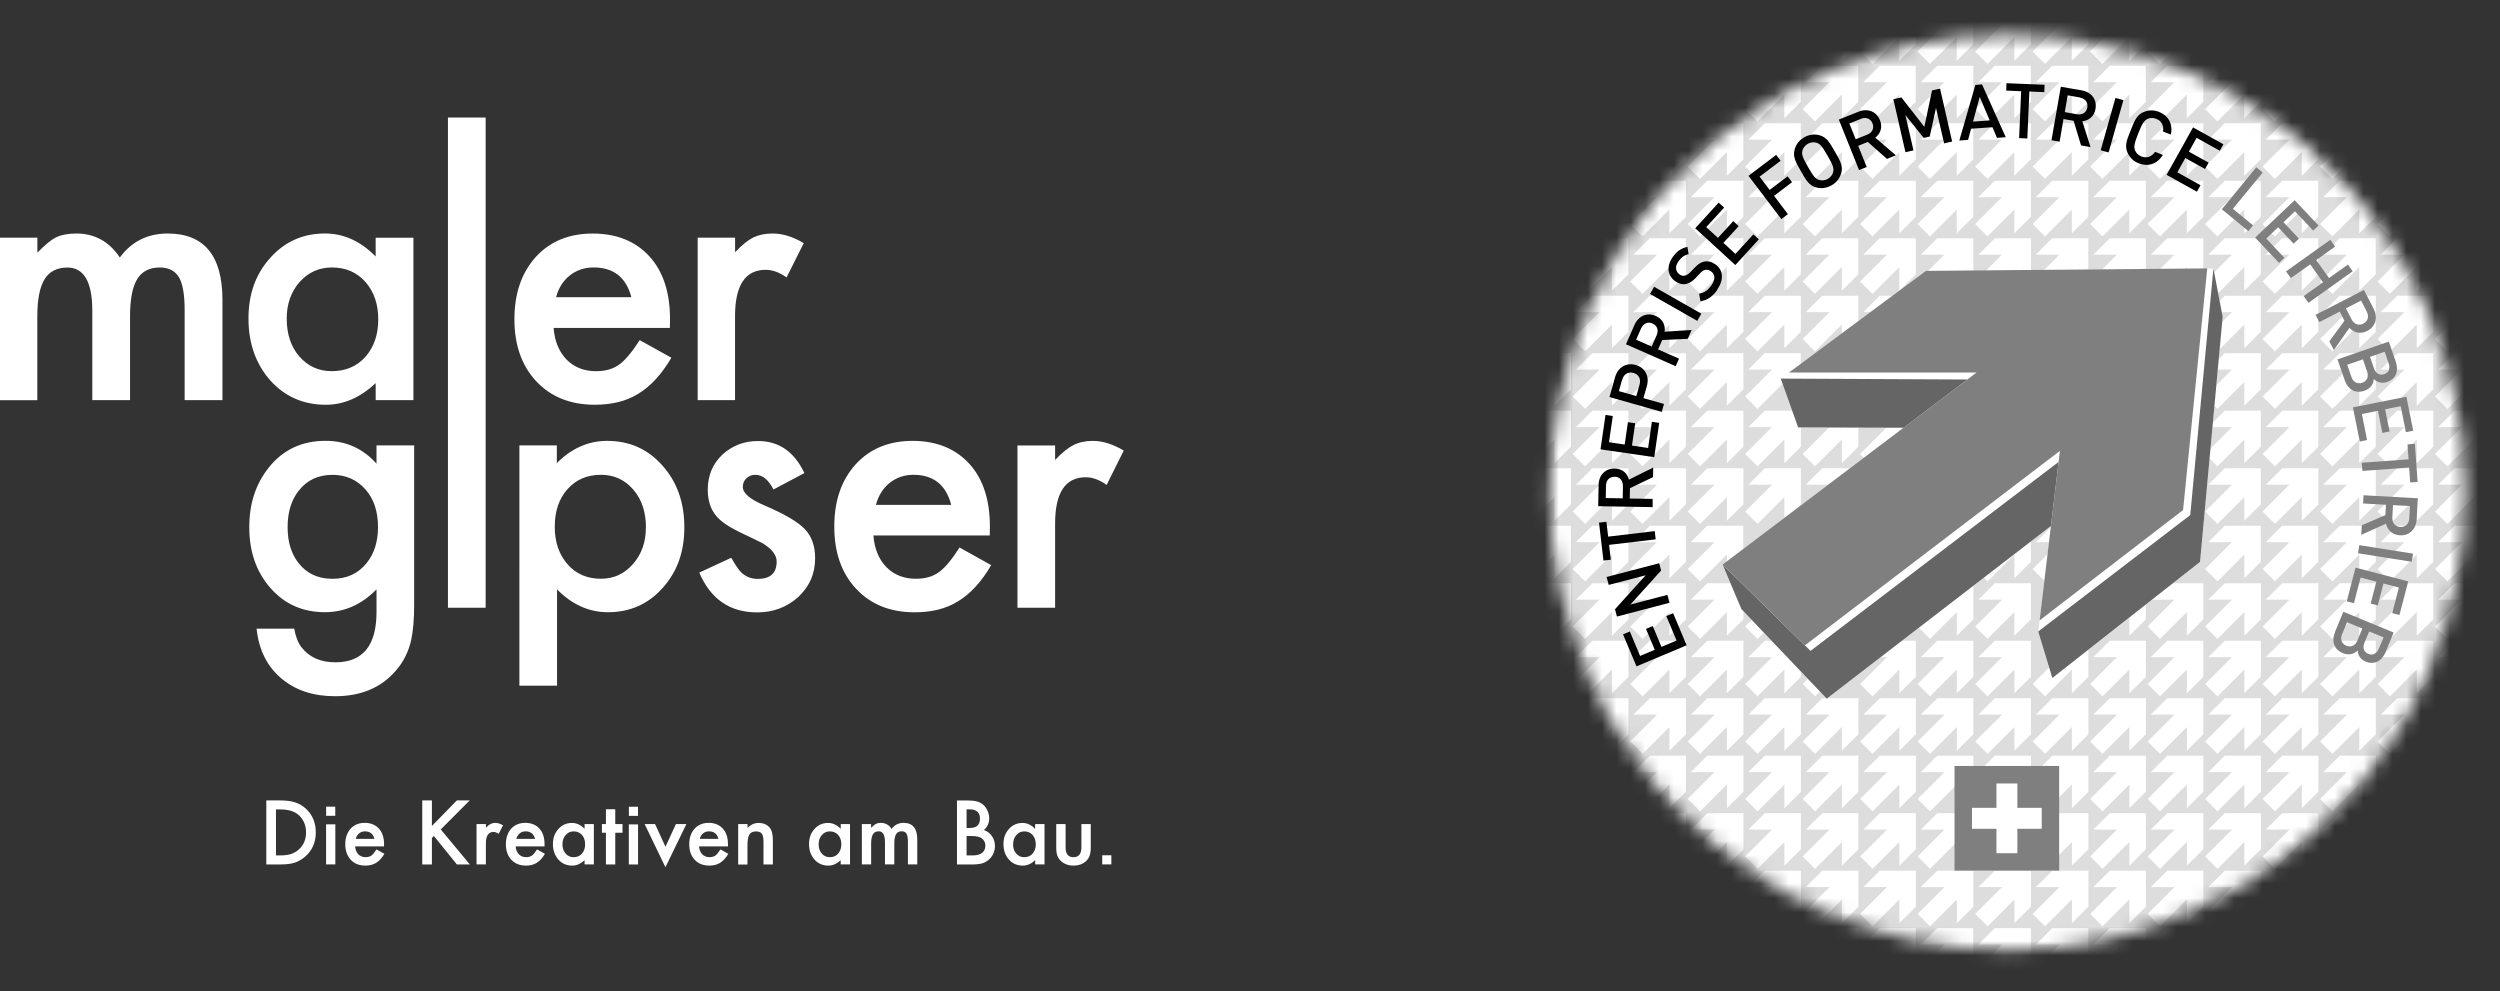 <svg xmlns="http://www.w3.org/2000/svg" width="174" height="69" fill="none" viewBox="0 0 174 69"><rect x="0" y="0" width="174" height="69" fill="#333333" stroke="none"/><clipPath id="a"><path d="M0 8.182h78.215v52.177H0z"/></clipPath><clipPath id="b"><path d="M105.455 0h68.545v68.539H105.455z"/></clipPath><mask id="c" width="65" height="65" x="107" y="2" maskUnits="userSpaceOnUse"><path fill="#fff" d="M170.977 40.495c3.436-17.256-7.768-34.03-25.024-37.466-17.256-3.436-34.03 7.768-37.466 25.024-3.435 17.256 7.768 34.03 25.024 37.465s34.03-7.768 37.466-25.024z"/></mask><mask id="d" width="70" height="70" x="105" y="-1" maskUnits="userSpaceOnUse"><path fill="#fff" d="M173.894 36.999c1.508-18.868-12.565-35.386-31.433-36.894S107.075 12.669 105.567 31.538 118.132 66.924 137 68.432c18.868 1.508 35.386-12.565 36.894-31.433z"/></mask><g fill="#fff" clip-path="url(#a)"><path d="M0 16.543h2.601v1.045c.504-.522.932-.88 1.286-1.064.38-.18.853-.271 1.428-.271 1.274 0 2.282.556 3.026 1.669.819-1.113 1.928-1.669 3.327-1.669 2.545 0 3.815 1.541 3.815 4.623v6.973h-2.631v-6.259c0-1.079-.132-1.842-.395-2.289-.271-.455-.718-.684-1.335-.684-.722 0-1.244.271-1.575.812-.331.541-.496 1.406-.496 2.601v5.819H6.424v-6.221c0-2.003-.579-3.007-1.729-3.007-.729 0-1.263.274-1.598.823s-.5 1.41-.5 2.59v5.819H0V16.551zm26.147.002h2.627v11.303h-2.627v-1.18c-1.075 1.004-2.229 1.504-3.466 1.504-1.56 0-2.849-.564-3.868-1.692-1.011-1.15-1.519-2.586-1.519-4.308s.504-3.101 1.519-4.229c1.011-1.128 2.278-1.692 3.8-1.692 1.312 0 2.488.534 3.533 1.601v-1.312zm-6.191 5.627c0 1.079.289 1.955.872 2.631.598.684 1.349 1.03 2.255 1.03.97 0 1.752-.331 2.349-.996.598-.684.895-1.552.895-2.609 0-1.056-.297-1.925-.895-2.609-.598-.669-1.372-1.004-2.327-1.004-.898 0-1.65.338-2.255 1.015-.598.684-.895 1.534-.895 2.541zm26.669.652h-8.093c.068.921.372 1.654.902 2.203.534.538 1.218.808 2.052.808.65 0 1.188-.154 1.613-.462.417-.304.891-.872 1.425-1.699l2.203 1.225c-.342.579-.699 1.071-1.079 1.485-.38.413-.786.752-1.218 1.019-.432.267-.898.462-1.402.583-.504.124-1.049.184-1.635.184-1.684 0-3.037-.541-4.06-1.62-1.019-1.086-1.53-2.534-1.53-4.33 0-1.797.496-3.229 1.485-4.334.996-1.09 2.319-1.631 3.966-1.631s2.977.53 3.943 1.586c.959 1.052 1.436 2.511 1.436 4.372l-.011.613zm-2.68-2.135c-.365-1.383-1.244-2.075-2.631-2.075-.32 0-.616.049-.895.143-.278.094-.53.233-.759.413s-.425.398-.586.65c-.162.252-.286.541-.368.865h5.244zm4.616-4.146h2.601v1.011c.477-.504.902-.846 1.274-1.03.38-.18.827-.271 1.346-.271.688 0 1.406.222 2.158.669l-1.195 2.387c-.496-.353-.977-.53-1.451-.53-1.421 0-2.135 1.071-2.135 3.221v5.849h-2.601v-11.303zM28.827 42.026c0 .534-.019 1.004-.053 1.409-.034.406-.083.763-.147 1.071-.184.85-.552 1.583-1.094 2.192-1.022 1.177-2.428 1.759-4.214 1.759-1.507 0-2.748-.41-3.721-1.225-1.007-.842-1.583-2-1.74-3.477h2.62c.098.556.267.985.5 1.286.541.703 1.327 1.056 2.364 1.056 1.909 0 2.864-1.165 2.864-3.499v-1.579c-1.038 1.06-2.233 1.59-3.586 1.59-1.541 0-2.804-.556-3.785-1.669-.992-1.128-1.485-2.537-1.485-4.232 0-1.695.459-3.045 1.379-4.195.989-1.222 2.297-1.831 3.924-1.831 1.425 0 2.609.53 3.552 1.59v-1.274h2.62v11.025zm-2.518-5.349c0-1.094-.297-1.97-.883-2.624-.594-.669-1.357-1.004-2.285-1.004-.992 0-1.77.365-2.345 1.098-.519.654-.778 1.504-.778 2.545s.259 1.864.778 2.518c.568.714 1.346 1.075 2.345 1.075 1 0 1.789-.365 2.368-1.086.534-.654.801-1.496.801-2.518zm7.492-28.495h-2.624V42.297h2.624zm4.969 39.539h-2.62V31.001h2.605v1.229c1.03-1.03 2.195-1.545 3.503-1.545 1.556 0 2.834.571 3.842 1.714 1.019 1.135 1.53 2.567 1.53 4.3 0 1.733-.504 3.105-1.519 4.232-1.004 1.12-2.27 1.68-3.796 1.68-1.319 0-2.503-.53-3.545-1.59v6.695zm6.187-11.006c0-1.083-.293-1.962-.88-2.639-.594-.688-1.346-1.03-2.248-1.03-.959 0-1.733.331-2.327.996-.594.662-.891 1.534-.891 2.616 0 1.083.297 1.928.891 2.616.586.673 1.361 1.007 2.316 1.007.902 0 1.646-.342 2.233-1.019.601-.677.902-1.526.902-2.545zm11.033-3.792-2.158 1.146c-.342-.68-.763-1.022-1.263-1.022-.241 0-.444.079-.613.237-.173.158-.256.361-.256.609 0 .432.504.861 1.511 1.286 1.387.594 2.319 1.139 2.8 1.643.481.5.722 1.177.722 2.026 0 1.086-.402 2-1.207 2.733-.782.692-1.725 1.041-2.83 1.041-1.895 0-3.236-.921-4.026-2.77l2.225-1.03c.308.541.545.88.707 1.03.316.293.695.44 1.135.44.88 0 1.319-.402 1.319-1.207 0-.462-.342-.895-1.019-1.297-.263-.132-.526-.256-.789-.383-.263-.124-.53-.252-.801-.383-.755-.368-1.289-.741-1.597-1.113-.395-.47-.59-1.075-.59-1.819 0-.981.335-1.793 1.004-2.432.684-.639 1.519-.962 2.5-.962 1.447 0 2.518.744 3.225 2.236zm12.896 4.345h-8.097c.071.925.372 1.658.906 2.206.534.537 1.218.808 2.052.808.65 0 1.188-.154 1.609-.466.421-.304.895-.876 1.428-1.71l2.203 1.229c-.338.579-.699 1.075-1.079 1.492-.38.413-.786.752-1.218 1.019-.432.267-.898.462-1.402.586-.504.124-1.049.184-1.635.184-1.684 0-3.037-.541-4.056-1.624-1.022-1.09-1.53-2.534-1.53-4.338 0-1.804.492-3.229 1.485-4.334.996-1.09 2.319-1.635 3.966-1.635s2.973.53 3.943 1.59c.959 1.052 1.436 2.511 1.436 4.375zm-2.68-2.124c-.361-1.398-1.24-2.098-2.631-2.098-.316 0-.617.049-.895.143-.278.098-.53.237-.759.421-.229.18-.425.402-.586.658-.162.256-.286.545-.372.872h5.24zm4.609-4.142h2.62v1.011c.481-.504.906-.85 1.274-1.034.38-.195.827-.293 1.346-.293.688 0 1.406.226 2.158.673l-1.192 2.391c-.496-.353-.977-.534-1.451-.534-1.421 0-2.135 1.075-2.135 3.225v5.856h-2.62zM18.535 60.167v-4.458h.936c.447 0 .801.045 1.06.135.278.086.53.233.759.44.459.421.688.97.688 1.654s-.241 1.24-.718 1.665c-.241.207-.496.357-.755.44-.248.083-.594.124-1.049.124h-.925zm.673-.631h.304c.301 0 .553-.034.752-.098.199-.068.38-.173.541-.32.331-.301.496-.699.496-1.18s-.165-.887-.492-1.192c-.293-.274-.725-.41-1.297-.41h-.304zm7.521-.625h-2.011c.015.229.09.41.222.549.132.135.304.199.511.199.162 0 .293-.041.399-.113.105-.075.222-.222.353-.428l.549.308c-.083.147-.173.271-.267.372-.094.101-.195.188-.304.252-.109.071-.226.12-.35.15-.124.03-.259.045-.406.045-.421 0-.759-.135-1.011-.402-.252-.274-.383-.635-.383-1.083s.128-.804.368-1.083c.248-.267.579-.406.989-.406.41 0 .741.132.981.398.241.259.361.624.361 1.086zm-.669-.53c-.09-.346-.308-.519-.654-.519-.075 0-.154.011-.222.034-.068.022-.132.06-.188.105s-.105.102-.147.165c-.041.068-.071.139-.09.218h1.301zm4-.893 1.737-1.778h.895l-2.015 2.018 2.026 2.439h-.902l-1.601-1.981-.139.135v1.846h-.673v-4.458h.673zm3.111-.133h.65v.256c.117-.128.226-.214.316-.259.094-.049.207-.079.335-.079.169 0 .35.056.537.169l-.301.594c-.12-.086-.241-.132-.361-.132-.35 0-.53.267-.53.801v1.458h-.65v-2.808zm4.73 1.556h-2.011c.015.229.09.41.226.549.132.135.301.199.507.199.162 0 .293-.041.402-.113.105-.075.222-.222.353-.428l.549.308c-.083.147-.173.271-.267.372-.094.101-.199.188-.304.252-.109.071-.222.12-.35.15-.124.03-.259.045-.406.045-.417 0-.756-.135-1.011-.402-.252-.274-.38-.635-.38-1.083s.124-.804.368-1.083c.248-.267.575-.406.985-.406.41 0 .741.132.981.398.237.259.357.624.357 1.086zm-.661-.53c-.09-.346-.312-.519-.658-.519-.079 0-.154.011-.222.034-.068.022-.132.06-.188.105-.053.045-.105.102-.143.165-.041.068-.071.139-.094.218h1.308zm3.446-1.026h.646v2.808h-.646v-.297c-.267.256-.556.38-.861.38-.391 0-.71-.139-.962-.421-.252-.289-.38-.646-.38-1.075s.128-.771.38-1.052c.252-.282.568-.421.944-.421.327 0 .62.139.88.41v-.327zm-1.541 1.395c0 .267.075.485.218.654.147.173.331.256.56.256.24 0 .436-.079.583-.248.147-.173.218-.387.218-.65 0-.263-.071-.481-.218-.65-.15-.165-.342-.248-.579-.248-.226 0-.41.083-.556.256-.15.169-.226.383-.226.635zm3.677-.79v2.207h-.65v-2.207h-.278v-.605h.278v-1.03h.65v1.03h.504v.605zm2.77-.604.725 1.579.726-1.579h.729l-1.458 3.003-1.447-3.003zm5.074 1.555h-2.015c.019.229.094.41.226.549.132.135.301.199.511.199.162 0 .297-.041.402-.113.105-.075.218-.222.353-.428l.545.308c-.083.147-.173.271-.267.372-.094.101-.196.188-.301.252-.109.071-.226.12-.35.15-.124.03-.259.045-.41.045-.417 0-.755-.135-1.007-.402-.256-.274-.383-.635-.383-1.083s.124-.804.372-1.083c.244-.267.575-.406.985-.406.41 0 .741.132.977.398.244.259.361.624.361 1.086zm-.665-.53c-.09-.346-.308-.519-.654-.519-.079 0-.15.011-.222.034-.071.022-.132.06-.188.105-.056.045-.105.102-.143.165-.041.068-.071.139-.09.218h1.301zm1.379-1.026h.647v.263c.229-.226.485-.342.767-.342.323 0 .579.105.759.308.158.177.237.462.237.861v1.722h-.65v-1.567c0-.278-.038-.466-.117-.575-.075-.105-.21-.158-.406-.158-.218 0-.368.071-.459.21-.086.143-.135.387-.135.737v1.357h-.646v-2.808zm7.131 0h.65v2.808h-.65v-.297c-.267.256-.552.38-.861.38-.387 0-.71-.139-.962-.421-.252-.289-.38-.646-.38-1.075s.124-.771.38-1.052c.252-.282.568-.421.947-.421.327 0 .62.139.88.41v-.327zm-1.537 1.395c0 .267.071.485.218.654.146.173.335.256.56.256.241 0 .436-.079.583-.248.147-.173.222-.387.222-.65 0-.263-.075-.481-.222-.65-.15-.165-.342-.248-.579-.248-.222 0-.406.083-.556.256-.15.169-.222.383-.222.635zm3.007-1.395h.646v.263c.128-.128.233-.218.323-.267.094-.049.21-.079.353-.079.32 0 .568.139.756.417.203-.274.477-.417.831-.417.631 0 .951.383.951 1.15v1.74h-.65v-1.564c0-.267-.034-.459-.098-.571-.068-.113-.177-.169-.335-.169-.18 0-.312.064-.391.203-.083.135-.124.35-.124.647v1.455h-.65v-1.552c0-.5-.143-.752-.436-.752-.18 0-.316.068-.398.203-.086.139-.128.35-.128.643v1.455h-.647v-2.808zm6.624 2.813v-4.458h.673c.297 0 .534.022.71.068.177.049.327.128.451.237.124.113.226.252.297.421.075.173.113.346.113.522 0 .32-.124.59-.368.812.237.083.425.222.56.425.139.203.207.432.207.695 0 .346-.124.643-.368.887-.15.143-.316.248-.5.308-.199.056-.451.083-.759.083zm.673-2.541h.21c.248 0 .428-.053.545-.165.117-.113.173-.274.173-.489 0-.214-.06-.372-.177-.477-.12-.109-.289-.165-.515-.165h-.241v1.301zm0 1.909h.417c.304 0 .526-.064.665-.18.15-.128.222-.293.222-.492s-.068-.353-.214-.485c-.139-.128-.391-.192-.752-.192h-.342v1.349zm4.77-2.181h.65v2.808h-.65v-.297c-.267.256-.556.38-.865.38-.387 0-.711-.139-.962-.421-.256-.289-.38-.646-.38-1.075s.124-.771.38-1.052c.252-.282.568-.421.947-.421.323 0 .617.139.876.41v-.327zm-1.541 1.395c0 .267.071.485.218.654.15.173.335.256.56.256.24 0 .436-.079.583-.248.15-.173.222-.387.222-.65 0-.263-.075-.481-.222-.65-.147-.165-.342-.248-.575-.248-.233 0-.41.083-.556.256-.15.169-.222.383-.222.635zm3.658-1.393v1.609c0 .466.18.695.549.695.368 0 .552-.229.552-.695v-1.609h.65v1.628c0 .229-.026.421-.083.586-.053.146-.143.274-.278.395-.222.188-.5.282-.838.282s-.613-.098-.834-.282c-.135-.12-.229-.248-.286-.395-.053-.132-.083-.327-.083-.586v-1.628h.654zm-29.757.021v2.789h-.643v-2.789zm-.003-1.229h-.635v.635h.635zM23.339 57.375v2.789h-.643V57.375zm-.005-1.23h-.635v.635h.635zm54.016 3.383h-.635v.635h.635z"/></g><g clip-path="url(#b)" mask="url(#c)"><path fill="#ddd" d="M173.894 36.999c1.508-18.868-12.565-35.386-31.433-36.894S107.075 12.669 105.567 31.538 118.132 66.924 137 68.432c18.868 1.508 35.386-12.565 36.894-31.433z"/><g fill="#fff" mask="url(#d)"><path d="m170.334 4.45 1.868-1.869v1.65l1.15-1.143V.578h-2.511l-1.15 1.143h1.651l-1.869 1.869zm-4.643-2.729h1.65l-1.869 1.869.861.861 1.869-1.869v1.65l1.149-1.143V.578h-2.511zm-4.001 0h1.65l-1.868 1.869.86.861 1.869-1.869v1.65l1.149-1.143V.578h-2.511zm-4.001 0h1.651l-1.869 1.869.86.861L160.2 2.582v1.65l1.15-1.143V.578h-2.511zm-4.001 0h1.651L153.47 3.59l.861.861 1.868-1.869v1.65l1.15-1.143V.578h-2.511zm-4 0h1.65l-1.869 1.869.861.861 1.869-1.869v1.65l1.149-1.143V.578h-2.511zm-4.001 0h1.65l-1.868 1.869.86.861 1.869-1.869v1.65l1.149-1.143V.578h-2.51zm-4.001 0h1.651l-1.869 1.869.861.861 1.868-1.869v1.65l1.15-1.143V.578h-2.511zm-4 0h1.65l-1.869 1.869.861.861 1.868-1.869v1.65l1.15-1.143V.578h-2.511zm-4.008 0h1.651L133.46 3.59l.861.861 1.868-1.869v1.65l1.15-1.143V.578h-2.511zm-4 0h1.65l-1.869 1.869.861.861 1.869-1.869v1.65l1.149-1.143V.578h-2.511zm-4.001 0h1.65l-1.868 1.869.86.861 1.869-1.869v1.65l1.149-1.143V.578h-2.51zm-4.001 0h1.651l-1.869 1.869.86.861 1.869-1.869v1.65l1.15-1.143V.578h-2.511zm-4 0h1.65l-1.869 1.869.861.861 1.868-1.869v1.65l1.15-1.143V.578h-2.511zm-4.001 0h1.65l-1.868 1.869.86.861 1.869-1.869v1.65l1.149-1.143V.578h-2.511zm-4.001 0h1.651l-1.869 1.869.86.861 1.869-1.869v1.65l1.15-1.143V.578h-2.511zm-4.001 0h1.651l-1.869 1.869.861.861 1.868-1.869v1.65l1.15-1.143V.578h-2.511zm64.018 4.001h1.651l-1.869 1.869.861.861 1.868-1.869V8.233l1.15-1.143V4.579h-2.511zm-4 0h1.65l-1.869 1.869.861.861 1.869-1.869V8.233l1.149-1.143V4.579h-2.511zm-4.001 0h1.65l-1.868 1.869.86.861 1.869-1.869V8.233l1.149-1.143V4.579h-2.511zm-4.001 0h1.651l-1.869 1.869.86.861 1.869-1.869V8.233l1.15-1.143V4.579h-2.511zm-4.001 0h1.651l-1.869 1.869.861.861 1.868-1.869V8.233l1.15-1.143V4.579h-2.511zm-4 0h1.65l-1.869 1.869.861.861 1.869-1.869V8.233l1.149-1.143V4.579h-2.511zm-4.001 0h1.65l-1.868 1.869.86.861 1.869-1.869V8.233l1.149-1.143V4.579h-2.51zm-4.001 0h1.651l-1.869 1.869.861.861 1.868-1.869V8.233l1.15-1.143V4.579h-2.511zm-4 0h1.65l-1.869 1.869.861.861 1.868-1.869V8.233l1.15-1.143V4.579h-2.511zm-4.008 0h1.651l-1.869 1.869.861.861 1.868-1.869V8.233l1.15-1.143V4.579h-2.511zm-4 0h1.65l-1.869 1.869.861.861 1.869-1.869V8.233l1.149-1.143V4.579h-2.511zm-4.001 0h1.65l-1.868 1.869.86.861 1.869-1.869V8.233l1.149-1.143V4.579h-2.51zm-4.001 0h1.651l-1.869 1.869.86.861 1.869-1.869V8.233l1.15-1.143V4.579h-2.511zm-4 0h1.65l-1.869 1.869.861.861 1.868-1.869V8.233l1.15-1.143V4.579h-2.511zm-4.001 0h1.65l-1.868 1.869.86.861 1.869-1.869V8.233l1.149-1.143V4.579h-2.511zm-4.001 0h1.651l-1.869 1.869.86.861 1.869-1.869V8.233l1.15-1.143V4.579h-2.511zm-4.001 0h1.651l-1.869 1.869.861.861 1.868-1.869V8.233l1.15-1.143V4.579h-2.511zm64.018 4.001h1.651l-1.869 1.869.861.861 1.868-1.869v1.65l1.15-1.143V8.58h-2.511zm-4 0h1.65l-1.869 1.869.861.861 1.869-1.869v1.65l1.149-1.143V8.58h-2.511zm-4.001 0h1.65l-1.868 1.869.86.861 1.869-1.869v1.65l1.149-1.143V8.58h-2.511zm-4.001 0h1.651l-1.869 1.869.86.861 1.869-1.869v1.65l1.15-1.143V8.58h-2.511zm-4.001 0h1.651l-1.869 1.869.861.861 1.868-1.869v1.65l1.15-1.143V8.58h-2.511zm-4 0h1.65l-1.869 1.869.861.861 1.869-1.869v1.65l1.149-1.143V8.58h-2.511zm-4.001 0h1.65l-1.868 1.869.86.861 1.869-1.869v1.65l1.149-1.143V8.58h-2.51zm-4.001 0h1.651l-1.869 1.869.861.861 1.868-1.869v1.65l1.15-1.143V8.58h-2.511zm-4 0h1.65l-1.869 1.869.861.861 1.868-1.869v1.65l1.15-1.143V8.58h-2.511zm-4.008 0h1.651l-1.869 1.869.861.861 1.868-1.869v1.65l1.15-1.143V8.58h-2.511zm-4 0h1.65l-1.869 1.869.861.861 1.869-1.869v1.65l1.149-1.143V8.58h-2.511zm-4.001 0h1.65l-1.868 1.869.86.861 1.869-1.869v1.65l1.149-1.143V8.58h-2.51zm-4.001 0h1.651l-1.869 1.869.86.861 1.869-1.869v1.65l1.15-1.143V8.58h-2.511zm-4 0h1.65l-1.869 1.869.861.861 1.868-1.869v1.65l1.15-1.143V8.58h-2.511zm-4.001 0h1.65l-1.868 1.869.86.861 1.869-1.869v1.65l1.149-1.143V8.58h-2.511zm-4.001 0h1.651l-1.869 1.869.86.861 1.869-1.869v1.65l1.15-1.143V8.58h-2.511zm-4.001 0h1.651l-1.869 1.869.861.861 1.868-1.869v1.65l1.15-1.143V8.58h-2.511zm64.018 4.001h1.651l-1.869 1.869.861.861 1.868-1.869v1.65l1.15-1.143v-2.511h-2.511zm-4 0h1.65l-1.869 1.869.861.861 1.869-1.869v1.65l1.149-1.143v-2.511h-2.511zm-4.001 0h1.65l-1.868 1.869.86.861 1.869-1.869v1.65l1.149-1.143v-2.511h-2.511zm-4.001 0h1.651l-1.869 1.869.86.861 1.869-1.869v1.65l1.15-1.143v-2.511h-2.511zm-4.001 0h1.651l-1.869 1.869.861.861 1.868-1.869v1.65l1.15-1.143v-2.511h-2.511zm-4 0h1.65l-1.869 1.869.861.861 1.869-1.869v1.65l1.149-1.143v-2.511h-2.511zm-4.001 0h1.65l-1.868 1.869.86.861 1.869-1.869v1.65l1.149-1.143v-2.511h-2.51zm-4.001 0h1.651l-1.869 1.869.861.861 1.868-1.869v1.65l1.15-1.143v-2.511h-2.511zm-4 0h1.65l-1.869 1.869.861.861 1.868-1.869v1.65l1.15-1.143v-2.511h-2.511zm-4.008 0h1.651l-1.869 1.869.861.861 1.868-1.869v1.65l1.15-1.143v-2.511h-2.511zm-4 0h1.65l-1.869 1.869.861.861 1.869-1.869v1.65l1.149-1.143v-2.511h-2.511zm-4.001 0h1.65l-1.868 1.869.86.861 1.869-1.869v1.65l1.149-1.143v-2.511h-2.51zm-4.001 0h1.651l-1.869 1.869.86.861 1.869-1.869v1.65l1.15-1.143v-2.511h-2.511zm-4 0h1.65l-1.869 1.869.861.861 1.868-1.869v1.65l1.15-1.143v-2.511h-2.511zm-4.001 0h1.65l-1.868 1.869.86.861 1.869-1.869v1.65l1.149-1.143v-2.511h-2.511zm-4.001 0h1.651l-1.869 1.869.86.861 1.869-1.869v1.65l1.15-1.143v-2.511h-2.511zm-4.001 0h1.651l-1.869 1.869.861.861 1.868-1.869v1.65l1.15-1.143v-2.511h-2.511zm64.018 4.001h1.651l-1.869 1.869.861.861 1.868-1.869v1.65l1.15-1.143V16.581h-2.511zm-4 0h1.65l-1.869 1.869.861.861 1.869-1.869v1.65l1.149-1.143V16.581h-2.511zm-4.001 0h1.65l-1.868 1.869.86.861 1.869-1.869v1.65l1.149-1.143V16.581h-2.511zm-4.001 0h1.651l-1.869 1.869.86.861 1.869-1.869v1.65l1.15-1.143V16.581h-2.511zm-4.001 0h1.651l-1.869 1.869.861.861 1.868-1.869v1.65l1.15-1.143V16.581h-2.511zm-4 0h1.65l-1.869 1.869.861.861 1.869-1.869v1.65l1.149-1.143V16.581h-2.511zm-4.001 0h1.65l-1.868 1.869.86.861 1.869-1.74v1.528l1.149-1.143v-2.511h-2.51l-1.15 1.143zm-4.001 0h1.651l-1.869 1.869.861.861 1.868-1.695v1.477l1.15-1.143V16.581h-2.511zm-4 0h1.65l-1.869 1.869.861.861 1.836-1.644c0 .578.039 1.028.039 1.432l1.149-1.143v-2.511h-2.51l-1.15 1.143zm-4.008 0h1.651l-1.869 1.869.861.861 1.778-1.599c0 .578.09.983.09 1.387l1.15-1.143v-2.511h-2.511l-1.15 1.143zm-4 0h1.65l-1.869 1.869.861.861 1.869-1.869v1.65l1.149-1.143V16.581h-2.511zm-4.001 0h1.65l-1.868 1.869.86.861 1.869-1.869v1.65l1.149-1.143V16.581h-2.51zm-4.001 0h1.651l-1.869 1.869.86.861 1.869-1.869v1.65l1.15-1.143V16.581h-2.511zm-4 0h1.65l-1.869 1.869.861.861 1.868-1.869v1.65l1.15-1.143V16.581h-2.511zm-4.001 0h1.65l-1.868 1.869.86.861 1.869-1.869v1.65l1.149-1.143V16.581h-2.511zm-4.001 0h1.651l-1.869 1.869.86.861 1.869-1.869v1.65l1.15-1.143V16.581h-2.511zm-4.001 0h1.651l-1.869 1.869.861.861 1.868-1.869v1.65l1.15-1.143V16.581h-2.511zm64.018 4.001h1.651l-1.869 1.869.861.861 1.868-1.869v1.65l1.15-1.143v-2.511h-2.511zm-4 0h1.65l-1.869 1.869.861.861 1.869-1.869v1.65l1.149-1.143v-2.511h-2.511zm-4.001 0h1.65l-1.868 1.869.86.861 1.869-1.869v1.65l1.149-1.143v-2.511h-2.511zm-4.001 0h1.651l-1.869 1.869.86.861 1.869-1.869v1.65l1.15-1.143v-2.511h-2.511zm-4.001 0h1.651l-1.869 1.869.861.861 1.868-1.869v1.65l1.15-1.143v-2.511h-2.511zm-4 0h1.65l-1.869 1.869.861.861 1.869-1.869v1.65l1.149-1.143v-2.511h-2.511zm-4.001 0h1.65l-1.868 1.869.86.861 1.869-1.869v1.65l1.149-1.143v-2.511h-2.51zm-4.001 0h1.651l-1.869 1.869.861.861 1.868-1.869v1.65l1.15-1.143v-2.511h-2.511zm-4 0h1.65l-1.869 1.869.861.861 1.868-1.869v1.65l1.15-1.143v-2.511h-2.511zm-4.008 0h1.651l-1.869 1.869.861.861 1.868-1.869v1.65l1.15-1.143v-2.511h-2.511zm-4 0h1.65l-1.869 1.869.861.861 1.869-1.869v1.65l1.149-1.143v-2.511h-2.511zm-4.001 0h1.65l-1.868 1.869.86.861 1.869-1.869v1.65l1.149-1.143v-2.511h-2.51zm-4.001 0h1.651l-1.869 1.869.86.861 1.869-1.869v1.65l1.15-1.143v-2.511h-2.511zm-4 0h1.65l-1.869 1.869.861.861 1.868-1.869v1.65l1.15-1.143v-2.511h-2.511zm-4.001 0h1.65l-1.868 1.869.86.861 1.869-1.869v1.65l1.149-1.143v-2.511h-2.511zm-4.001 0h1.651l-1.869 1.869.86.861 1.869-1.869v1.65l1.15-1.143v-2.511h-2.511zm-4.001 0h1.651l-1.869 1.869.861.861 1.868-1.869v1.65l1.15-1.143v-2.511h-2.511zm64.018 4.001h1.651l-1.869 1.869.861.861 1.868-1.869v1.65l1.15-1.143v-2.511h-2.511zm-4 0h1.65l-1.869 1.869.861.861 1.869-1.869v1.65l1.149-1.143v-2.511h-2.511zm-4.001 0h1.65l-1.868 1.869.86.861 1.869-1.869v1.65l1.149-1.143v-2.511h-2.511zm-4.001 0h1.651l-1.869 1.869.86.861 1.869-1.869v1.65l1.15-1.143v-2.511h-2.511zm-4.001 0h1.651l-1.869 1.869.861.861 1.868-1.869v1.65l1.15-1.143v-2.511h-2.511zm-4 0h1.65l-1.869 1.869.861.861 1.869-1.869v1.65l1.149-1.143v-2.511h-2.511zm-4.001 0h1.65l-1.868 1.869.86.861 1.869-1.869v1.65l1.149-1.143v-2.511h-2.51zm-4.001 0h1.651l-1.869 1.869.861.861 1.868-1.869v1.65l1.15-1.143v-2.511h-2.511zm-4 0h1.65l-1.869 1.869.861.861 1.868-1.869v1.65l1.15-1.143v-2.511h-2.511zm-4.008 0h1.651l-1.869 1.869.861.861 1.868-1.869v1.65l1.15-1.143v-2.511h-2.511zm-4 0h1.65l-1.869 1.869.861.861 1.869-1.869v1.65l1.149-1.143v-2.511h-2.511zm-4.001 0h1.65l-1.868 1.869.86.861 1.869-1.869v1.65l1.149-1.143v-2.511h-2.51zm-4.001 0h1.651l-1.869 1.869.86.861 1.869-1.869c0 .578.328.809.328 1.214l.815-.706v-2.511h-2.511l-1.149 1.143zm-4 0h1.65l-1.869 1.869.861.861 1.868-1.869v1.65l1.15-1.143v-2.511h-2.511zm-4.001 0h1.65l-1.868 1.869.86.861 1.869-1.869v1.65l1.149-1.143v-2.511h-2.511zm-4.001 0h1.651l-1.869 1.869.86.861 1.869-1.869v1.65l1.15-1.143v-2.511h-2.511zm-4.001 0h1.651l-1.869 1.869.861.861 1.868-1.869v1.65l1.15-1.143v-2.511h-2.511zm64.018 4.001h1.651l-1.869 1.869.861.861 1.868-1.869v1.65l1.15-1.143v-2.511h-2.511zm-4 0h1.65l-1.869 1.869.861.861 1.869-1.869v1.65l1.149-1.143v-2.511h-2.511zm-4.001 0h1.65l-1.868 1.869.86.861 1.869-1.869v1.65l1.149-1.143v-2.511h-2.511zm-4.001 0h1.651l-1.869 1.869.86.861 1.869-1.869v1.65l1.15-1.143v-2.511h-2.511zm-4.001 0h1.651l-1.869 1.869.861.861 1.868-1.869v1.65l1.15-1.143v-2.511h-2.511zm-4 0h1.65l-1.869 1.869.861.861 1.869-1.869v1.65l1.149-1.143v-2.511h-2.511zm-4.001 0h1.65l-1.868 1.869.86.861 1.869-1.869v1.65l1.149-1.143v-2.511h-2.51zm-4.001 0h1.651l-1.869 1.869.861.861 1.868-1.869v1.65l1.15-1.143v-2.511h-2.511zm-4 0h1.65l-1.869 1.869.861.861 1.868-1.869v1.65l1.15-1.143v-2.511h-2.511zm-4.008 0h1.651l-1.869 1.869.861.861 1.868-1.869v1.65l1.15-1.143v-2.511h-2.511zm-4 0h1.65l-1.869 1.869.861.861 1.869-1.869v1.65l1.149-1.143v-2.511h-2.511zm-4.001 0h1.65l-1.868 1.869.86.861 1.869-1.869v1.65l1.149-1.143v-2.511h-2.51zm-4.001 0h1.651l-1.869 1.869.86.861 1.869-1.869v1.65l1.15-1.143v-2.511h-2.511zm-4 0h1.65l-1.869 1.869.861.861 1.868-1.869v1.65l1.15-1.143v-2.511h-2.511zm-4.001 0h1.65l-1.868 1.869.86.861 1.869-1.869v1.65l1.149-1.143v-2.511h-2.511zm-4.001 0h1.651l-1.869 1.869.86.861 1.869-1.869v1.65l1.15-1.143v-2.511h-2.511zm-4.001 0h1.651l-1.869 1.869.861.861 1.868-1.869v1.65l1.15-1.143v-2.511h-2.511zm64.018 4.007h1.651l-1.869 1.869.861.861 1.868-1.869v1.65l1.15-1.143v-2.511h-2.511zm-4 0h1.65l-1.869 1.869.861.861 1.869-1.869v1.65l1.149-1.143v-2.511h-2.511zm-4.001 0h1.65l-1.868 1.869.86.861 1.869-1.869v1.65l1.149-1.143v-2.511h-2.511zm-4.001 0h1.651l-1.869 1.869.86.861 1.869-1.869v1.65l1.15-1.143v-2.511h-2.511zm-4.001 0h1.651l-1.869 1.869.861.861 1.868-1.869v1.65l1.15-1.143v-2.511h-2.511zm-4 0h1.65l-1.869 1.869.861.861 1.869-1.869v1.65l1.149-1.143v-2.511h-2.511zm-4.001 0h1.65l-1.868 1.869.86.861 1.869-1.869v1.65l1.149-1.143v-2.511h-2.51zm-4.001 0h1.651l-1.869 1.869.861.861 1.868-1.869v1.65l1.15-1.143v-2.511h-2.511zm-4 0h1.65l-1.869 1.869.861.861 1.868-1.869v1.65l1.15-1.143v-2.511h-2.511zm-4.008 0h1.651l-1.869 1.869.861.861 1.868-1.869v1.65l1.15-1.143v-2.511h-2.511zm-4 0h1.65l-1.869 1.869.861.861 1.869-1.869v1.65l1.149-1.143v-2.511h-2.511zm-4.001 0h1.65l-1.868 1.869.86.861 1.869-1.869v1.65l1.149-1.143v-2.511h-2.51zm-4.001 0h1.651l-1.869 1.869.86.861 1.869-1.869v1.65l1.15-1.143v-2.511h-2.511zm-4 0h1.65l-1.869 1.869.861.861 1.868-1.869v1.65l1.15-1.143v-2.511h-2.511zm-4.001 0h1.65l-1.868 1.869.86.861 1.869-1.869v1.65l1.149-1.143v-2.511h-2.511zm-4.001 0h1.651l-1.869 1.869.86.861 1.869-1.869v1.65l1.15-1.143v-2.511h-2.511zm-4.001 0h1.651l-1.869 1.869.861.861 1.868-1.869v1.65l1.15-1.143v-2.511h-2.511zm64.018 4.001h1.651l-1.869 1.869.861.861 1.868-1.869v1.65l1.15-1.143V36.591h-2.511zm-4 0h1.65l-1.869 1.869.861.861 1.869-1.869v1.65l1.149-1.143V36.591h-2.511zm-4.001 0h1.65l-1.868 1.869.86.861 1.869-1.869v1.65l1.149-1.143V36.591h-2.511zm-4.001 0h1.651l-1.869 1.869.86.861 1.869-1.869v1.65l1.15-1.143V36.591h-2.511zm-4.001 0h1.651l-1.869 1.869.861.861 1.868-1.869v1.65l1.15-1.143V36.591h-2.511zm-4 0h1.65l-1.869 1.869.861.861 1.869-1.869c0 .578-.193.899-.193 1.297l1.047-.899.295-2.408h-2.511l-1.149 1.143zm-4.001 0h1.65l-1.868 1.869.86.861 1.869-1.869v1.65l1.149-1.143V36.591h-2.51zm-4.001 0h1.651l-1.869 1.869.861.861 1.868-1.869v1.65l1.15-1.143V36.591h-2.511zm-4 0h1.65l-1.869 1.869.861.861 1.868-1.869v1.65l1.15-1.143V36.591h-2.511zm-4.008 0h1.651l-1.869 1.869.861.861 1.868-1.869v1.65l1.15-1.143V36.591h-2.511zm-4 0h1.65l-1.869 1.869.861.861 1.869-1.869v1.65l1.149-1.143V36.591h-2.511zm-4.001 0h1.65l-1.868 1.869.86.861 1.869-1.869v1.65l1.149-1.143V36.591h-2.51zm-3.416.199c.404 0 .488-.199 1.072-.199l-1.869 1.869.861.861 1.869-1.869v1.65l1.149-1.143V36.591l-1.926.199-1.15 1.143zm-4.585-.199h1.65l-1.869 1.869.861.861 1.868-1.869c0 .578.02.867.02 1.265l1.124-.758V36.591h-2.511l-1.15 1.143zm-4.001 0h1.65l-1.868 1.869.86.861 1.869-1.869v1.65l1.149-1.143V36.591h-2.511zm-4.001 0h1.651l-1.869 1.869.86.861 1.869-1.869v1.65l1.15-1.143V36.591h-2.511zm-4.001 0h1.651l-1.869 1.869.861.861 1.868-1.869v1.65l1.15-1.143V36.591h-2.511zm64.018 4.001h1.651l-1.869 1.869.861.861 1.868-1.869v1.65l1.15-1.143v-2.511h-2.511zm-4 0h1.65l-1.869 1.869.861.861 1.869-1.869v1.65l1.149-1.143v-2.511h-2.511zm-4.001 0h1.65l-1.868 1.869.86.861 1.869-1.869v1.65l1.149-1.143v-2.511h-2.511zm-4.001 0h1.651l-1.869 1.869.86.861 1.869-1.869v1.65l1.15-1.143v-2.511h-2.511zm-4.001 0h1.651l-1.869 1.869.861.861 1.868-1.869v1.65l1.15-1.143v-2.511h-2.511zm-4 0h1.65l-1.869 1.869.861.861 1.869-1.869v1.65l1.149-1.143v-2.511h-2.511zm-4.001 0h1.65l-1.868 1.869.86.861 1.869-1.869v1.65l1.149-1.143v-2.511h-2.51zm-3.506 0h1.156l-.52 1.393-.488 1.336 1.868-1.869v1.65l1.15-1.143v-2.511h-2.511zm-4.495 0h1.65l-1.869 1.869.861.861 1.868-1.869v1.65l1.15-1.143v-2.511h-2.511zm-4.008 0h1.651l-1.869 1.869.861.861 1.868-1.869v1.65l1.15-1.143v-2.511h-2.511zm-4 0h1.65l-1.869 1.869.861.861 1.869-1.869v1.65l1.149-1.143v-2.511h-2.511zm-4.001 0h1.65l-1.868 1.869.86.861 1.869-1.869v1.65l1.149-1.143v-2.511h-2.51zm-4.001 0h1.651l-1.869 1.869.86.861 1.869-1.869v1.65l1.15-1.143v-2.511h-2.511zm-4 0h1.65l-1.869 1.869.861.861 1.868-1.869v1.65l1.15-1.143v-2.511h-2.511zm-4.001 0h1.65l-1.868 1.869.86.861 1.869-1.869v1.65l1.149-1.143v-2.511h-2.511zm-4.001 0h1.651l-1.869 1.869.86.861 1.869-1.869v1.65l1.15-1.143v-2.511h-2.511zm-4.001 0h1.651l-1.869 1.869.861.861 1.868-1.869v1.65l1.15-1.143v-2.511h-2.511zm64.018 4.001h1.651l-1.869 1.869.861.861 1.868-1.869v1.65l1.15-1.143v-2.511h-2.511zm-4 0h1.65l-1.869 1.869.861.861 1.869-1.869v1.65l1.149-1.143v-2.511h-2.511zm-4.001 0h1.65l-1.868 1.869.86.861 1.869-1.869v1.65l1.149-1.143v-2.511h-2.511zm-4.001 0h1.651l-1.869 1.869.86.861 1.869-1.869v1.65l1.15-1.143v-2.511h-2.511zm-4.001 0h1.651l-1.869 1.869.861.861 1.868-1.869v1.65l1.15-1.143v-2.511h-2.511zm-4 0h1.65l-1.869 1.869.861.861 1.869-1.869v1.65l1.149-1.143v-2.511h-2.511zm-4.001 0h1.65l-1.868 1.869.86.861 1.869-1.869v1.65l1.149-1.143v-2.511h-2.51zm-3.249-.424c.404 0 .314.424.899.424l-1.869 1.869.861.861 1.868-1.869v1.65l1.15-1.143v-2.511h-2.511l-.392.726zm-4.752.424h1.65l-1.869 1.869.861.861 1.868-1.869v1.65l1.15-1.143v-2.511h-2.511zm-4.008 0h1.651l-1.869 1.869.861.861 1.868-1.869v1.65l1.15-1.143v-2.511h-2.511zm-4 0h1.65l-1.869 1.869.861.861 1.869-1.869v1.65l1.149-1.143v-2.511h-2.511zm-3.359 2.729 1.869-1.869c0 .578-.026.694-.026 1.092l1.195-.944-.02-2.158h-2.51l-1.15 1.143h1.65l-1.868 1.869m-3.783-1.862h1.651l-1.869 1.869.86.861 1.869-1.869v1.65l1.15-1.143v-2.511h-2.511zm-4 0h1.65l-1.869 1.869.861.861 1.868-1.869v1.65l1.15-1.143v-2.511h-2.511zm-4.001 0h1.65l-1.868 1.869.86.861 1.869-1.869v1.65l1.149-1.143v-2.511h-2.511zm-4.001 0h1.651l-1.869 1.869.86.861 1.869-1.869v1.65l1.15-1.143v-2.511h-2.511zm-4.001 0h1.651l-1.869 1.869.861.861 1.868-1.869v1.65l1.15-1.143v-2.511h-2.511zm64.018 4.001h1.651l-1.869 1.869.861.861 1.868-1.869v1.65l1.15-1.143v-2.511h-2.511zm-4 0h1.65l-1.869 1.869.861.861 1.869-1.869v1.65l1.149-1.143v-2.511h-2.511zm-4.001 0h1.65l-1.868 1.869.86.861 1.869-1.869v1.65l1.149-1.143v-2.511h-2.511zm-4.001 0h1.651l-1.869 1.869.86.861 1.869-1.869v1.65l1.15-1.143v-2.511h-2.511zm-4.001 0h1.651l-1.869 1.869.861.861 1.868-1.869v1.65l1.15-1.143v-2.511h-2.511zm-4 0h1.65l-1.869 1.869.861.861 1.869-1.869v1.65l1.149-1.143v-2.511h-2.511zm-4.001 0h1.65l-1.868 1.869.86.861 1.869-1.869v1.65l1.149-1.143v-2.511h-2.51zm-4.001 0h1.651l-1.869 1.869.861.861 1.868-1.869v1.65l1.15-1.143v-2.511h-2.511zm-4 0h1.65l-1.869 1.869.861.861 1.868-1.869v1.65l1.15-1.143v-2.511h-2.511zm-4.008 0h1.651l-1.869 1.869.861.861 1.868-1.869v1.65l1.15-1.143v-2.511h-2.511zm-4 0h1.65l-1.869 1.869.861.861 1.869-1.869v1.65l1.149-1.143v-2.511h-2.511zm-4.001 0h1.65l-1.868 1.869.86.861 1.869-1.869v1.65l1.149-1.143v-2.511h-2.51zm-4.001 0h1.651l-1.869 1.869.86.861 1.869-1.869v1.65l1.15-1.143v-2.511h-2.511zm-4 0h1.65l-1.869 1.869.861.861 1.868-1.869v1.65l1.15-1.143v-2.511h-2.511zm-4.001 0h1.65l-1.868 1.869.86.861 1.869-1.869v1.65l1.149-1.143v-2.511h-2.511zm-4.001 0h1.651l-1.869 1.869.86.861 1.869-1.869v1.65l1.15-1.143v-2.511h-2.511zm-4.001 0h1.651l-1.869 1.869.861.861 1.868-1.869v1.65l1.15-1.143v-2.511h-2.511zm64.018 4.001h1.651l-1.869 1.869.861.861 1.868-1.869v1.65l1.15-1.143v-2.511h-2.511zm-4 0h1.65l-1.869 1.869.861.861 1.869-1.869v1.65l1.149-1.143v-2.511h-2.511zm-4.001 0h1.65l-1.868 1.869.86.861 1.869-1.869v1.65l1.149-1.143v-2.511h-2.511zm-4.001 0h1.651l-1.869 1.869.86.861 1.869-1.869v1.65l1.15-1.143v-2.511h-2.511zm-4.001 0h1.651l-1.869 1.869.861.861 1.868-1.869v1.65l1.15-1.143v-2.511h-2.511zm-4 0h1.65l-1.869 1.869.861.861 1.869-1.869v1.65l1.149-1.143v-2.511h-2.511zm-4.001 0h1.65l-1.868 1.869.86.861 1.869-1.869v1.65l1.149-1.143v-2.511h-2.51zm-4.001 0h1.651l-1.869 1.869.861.861 1.868-1.869v1.65l1.15-1.143v-2.511h-2.511zm-4 0h1.65l-1.869 1.869.861.861 1.868-1.869v1.65l1.15-1.143v-2.511h-2.511zm-4.008 0h1.651l-1.869 1.869.861.861 1.868-1.869v1.65l1.15-1.143v-2.511h-2.511zm-4 0h1.65l-1.869 1.869.861.861 1.869-1.869v1.65l1.149-1.143v-2.511h-2.511zm-4.001 0h1.65l-1.868 1.869.86.861 1.869-1.869v1.65l1.149-1.143v-2.511h-2.51zm-4.001 0h1.651l-1.869 1.869.86.861 1.869-1.869v1.65l1.15-1.143v-2.511h-2.511zm-4 0h1.65l-1.869 1.869.861.861 1.868-1.869v1.65l1.15-1.143v-2.511h-2.511zm-4.001 0h1.65l-1.868 1.869.86.861 1.869-1.869v1.65l1.149-1.143v-2.511h-2.511zm-4.001 0h1.651l-1.869 1.869.86.861 1.869-1.869v1.65l1.15-1.143v-2.511h-2.511zm-4.001 0h1.651l-1.869 1.869.861.861 1.868-1.869v1.65l1.15-1.143v-2.511h-2.511zm64.018 4.001h1.651l-1.869 1.869.861.861 1.868-1.869v1.65l1.15-1.143v-2.511h-2.511zm-4 0h1.65l-1.869 1.869.861.861 1.869-1.869v1.65l1.149-1.143v-2.511h-2.511zm-4.001 0h1.65l-1.868 1.869.86.861 1.869-1.869v1.65l1.149-1.143v-2.511h-2.511zm-4.001 0h1.651l-1.869 1.869.86.861 1.869-1.869v1.65l1.15-1.143v-2.511h-2.511zm-4.001 0h1.651l-1.869 1.869.861.861 1.868-1.869v1.65l1.15-1.143v-2.511h-2.511zm-4 0h1.65l-1.869 1.869.861.861 1.869-1.869v1.65l1.149-1.143v-2.511h-2.511zm-4.001 0h1.65l-1.868 1.869.86.861 1.869-1.869v1.65l1.149-1.143v-2.511h-2.51zm-4.001 0h1.651l-1.869 1.869.861.861 1.868-1.869v1.65l1.15-1.143v-2.511h-2.511zm-4 0h1.65l-1.869 1.869.861.861 1.868-1.869v1.65l1.15-1.143v-2.511h-2.511zm-4.008 0h1.651l-1.869 1.869.861.861 1.868-1.869v1.65l1.15-1.143v-2.511h-2.511zm-4 0h1.65l-1.869 1.869.861.861 1.869-1.869v1.65l1.149-1.143v-2.511h-2.511zm-4.001 0h1.65l-1.868 1.869.86.861 1.869-1.869v1.65l1.149-1.143v-2.511h-2.51zm-4.001 0h1.651l-1.869 1.869.86.861 1.869-1.869v1.65l1.15-1.143v-2.511h-2.511zm-4 0h1.65l-1.869 1.869.861.861 1.868-1.869v1.65l1.15-1.143v-2.511h-2.511zm-4.001 0h1.65l-1.868 1.869.86.861 1.869-1.869v1.65l1.149-1.143v-2.511h-2.511zm-4.001 0h1.651l-1.869 1.869.86.861 1.869-1.869v1.65l1.15-1.143v-2.511h-2.511zm-4.001 0h1.651l-1.869 1.869.861.861 1.868-1.869v1.65l1.15-1.143v-2.511h-2.511zm64.018 4.001h1.651l-1.869 1.869.861.861 1.868-1.869v1.65l1.15-1.143v-2.511h-2.511zm-4 0h1.65l-1.869 1.869.861.861 1.869-1.869v1.65l1.149-1.143v-2.511h-2.511zm-4.001 0h1.65l-1.868 1.869.86.861 1.869-1.869v1.65l1.149-1.143v-2.511h-2.511zm-4.001 0h1.651l-1.869 1.869.86.861 1.869-1.869v1.65l1.15-1.143v-2.511h-2.511zm-4.001 0h1.651l-1.869 1.869.861.861 1.868-1.869v1.65l1.15-1.143v-2.511h-2.511zm-4 0h1.65l-1.869 1.869.861.861 1.869-1.869v1.65l1.149-1.143v-2.511h-2.511zm-4.001 0h1.65l-1.868 1.869.86.861 1.869-1.869v1.65l1.149-1.143v-2.511h-2.51zm-4.001 0h1.651l-1.869 1.869.861.861 1.868-1.869v1.65l1.15-1.143v-2.511h-2.511zm-4 0h1.65l-1.869 1.869.861.861 1.868-1.869v1.65l1.15-1.143v-2.511h-2.511zm-4.008 0h1.651l-1.869 1.869.861.861 1.868-1.869v1.65l1.15-1.143v-2.511h-2.511zm-4 0h1.65l-1.869 1.869.861.861 1.869-1.869v1.65l1.149-1.143v-2.511h-2.511zm-4.001 0h1.65l-1.868 1.869.86.861 1.869-1.869v1.65l1.149-1.143v-2.511h-2.51zm-4.001 0h1.651l-1.869 1.869.86.861 1.869-1.869v1.65l1.15-1.143v-2.511h-2.511zm-4 0h1.65l-1.869 1.869.861.861 1.868-1.869v1.65l1.15-1.143v-2.511h-2.511zm-4.001 0h1.65l-1.868 1.869.86.861 1.869-1.869v1.65l1.149-1.143v-2.511h-2.511zm-4.001 0h1.651l-1.869 1.869.86.861 1.869-1.869v1.65l1.15-1.143v-2.511h-2.511zm-4.001 0h1.651l-1.869 1.869.861.861 1.868-1.869v1.65l1.15-1.143v-2.511h-2.511zm64.018 4.001h1.651l-1.869 1.869.861.861 1.868-1.869V68.25l1.15-1.143v-2.511h-2.511zm-4 0h1.65l-1.869 1.869.861.861 1.869-1.869V68.25l1.149-1.143v-2.511h-2.511zm-4.001 0h1.65l-1.868 1.869.86.861 1.869-1.869V68.25l1.149-1.143v-2.511h-2.511zm-4.001 0h1.651l-1.869 1.869.86.861 1.869-1.869V68.25l1.15-1.143v-2.511h-2.511zm-4.001 0h1.651l-1.869 1.869.861.861 1.868-1.869V68.25l1.15-1.143v-2.511h-2.511zm-4 0h1.65l-1.869 1.869.861.861 1.869-1.869V68.25l1.149-1.143v-2.511h-2.511zm-4.001 0h1.65l-1.868 1.869.86.861 1.869-1.869V68.25l1.149-1.143v-2.511h-2.51zm-4.001 0h1.651l-1.869 1.869.861.861 1.868-1.869V68.25l1.15-1.143v-2.511h-2.511zm-4 0h1.65l-1.869 1.869.861.861 1.868-1.869V68.25l1.15-1.143v-2.511h-2.511zm-4.008 0h1.651l-1.869 1.869.861.861 1.868-1.869V68.25l1.15-1.143v-2.511h-2.511zm-4 0h1.65l-1.869 1.869.861.861 1.869-1.869V68.25l1.149-1.143v-2.511h-2.511zm-4.001 0h1.65l-1.868 1.869.86.861 1.869-1.869V68.25l1.149-1.143v-2.511h-2.51zm-4.001 0h1.651l-1.869 1.869.86.861 1.869-1.869V68.25l1.15-1.143v-2.511h-2.511zm-4 0h1.65l-1.869 1.869.861.861 1.868-1.869V68.25l1.15-1.143v-2.511h-2.511zm-4.001 0h1.65l-1.868 1.869.86.861 1.869-1.869V68.25l1.149-1.143v-2.511h-2.511zm-4.001 0h1.651l-1.869 1.869.86.861 1.869-1.869V68.25l1.15-1.143v-2.511h-2.511zm-4.001 0h1.651l-1.869 1.869.861.861 1.868-1.869V68.25l1.15-1.143v-2.511h-2.511z"/><path d="m125.781 24.987-1.271.944s-.244.18-.572.424l1.214 3.391 7.34.026-12.599 9.53 1.31 3.095 5.94 6.235 15.604-12.021-.789 6.576-.097.783c.058.199.983 3.23.983 3.23l10.281-8.079 1.573-17.062-.642-3.358v-.006h-.424l-19.58.173-8.264 6.133z"/></g><path fill="#7f7f7f" d="M136.035 53.312h7.282v7.282h-7.282v-3.641z"/><path fill="#fff" d="M142.105 56.225h-1.696v-1.695h-1.457v1.695h-1.702v1.458h1.702v1.702h1.457v-1.702h1.696z"/><path fill="#000" d="m117.387 44.914-3.487 1.464-.937-2.228.475-.199.713 1.702 1.021-.43-.61-1.451.469-.199.61 1.451 1.046-.443-.712-1.702.475-.199.937 2.228zm-1.779-5.201-2.132 2.363 2.575-.674.148.552-3.66.957-.135-.507 2.132-2.363-2.569.668-.148-.552 3.661-.957.135.507zm-3.68-2.363 3.243-.385.064.572-3.243.385.122 1.034-.514.058-.308-2.639.514-.058zm3.122-4.143-1.606.771-.012.719 1.592.026v.572l-3.789-.064.026-1.464c.013-.719.482-1.169 1.124-1.156.539.006.88.347.989.771l1.689-.841zm-3.275.61-.013.848 1.182.019.012-.848c0-.385-.205-.648-.578-.655-.372 0-.597.251-.603.636zm3.364-1.997-3.743-.546.346-2.395.508.077-.264 1.824 1.092.161.225-1.554.507.071-.225 1.554 1.124.167.263-1.824.508.077-.347 2.395zm-.52-4.938-.237.828 1.432.405-.154.552-3.641-1.034.391-1.381c.206-.713.803-1.034 1.439-.848.635.18.976.771.77 1.477zm-1.721-.456-.224.796 1.213.347.225-.796c.109-.385-.039-.706-.417-.816-.386-.109-.681.09-.79.469zm4.572-2.845-1.779.084-.289.655 1.457.642-.231.526-3.461-1.528.591-1.342c.289-.655.899-.886 1.483-.629.495.218.681.661.617 1.098l1.881-.122-.269.61zm-3.256-.713-.341.777 1.086.475.34-.777c.154-.353.058-.674-.283-.828-.34-.148-.648 0-.802.347zm3.918-.534-3.288-1.875.282-.501 3.288 1.875zm1.4-2.17c-.327.462-.674.719-1.181.809l-.09-.533c.385-.064.629-.263.854-.584.282-.405.276-.758-.026-.97-.135-.096-.276-.135-.404-.103-.129.026-.212.083-.366.244l-.309.328c-.212.225-.443.366-.661.411-.251.051-.501-.013-.751-.193-.54-.379-.63-1.034-.18-1.676.289-.411.597-.623 1.027-.713l.084.507c-.315.064-.527.244-.713.507-.257.366-.193.713.083.905.116.077.238.116.366.084.122-.032.264-.116.386-.244l.301-.315c.245-.257.431-.366.636-.417.27-.064.546.006.809.193.572.398.578 1.105.122 1.753zm1.244-1.721-2.787-2.556 1.631-1.785.379.347-1.246 1.361.816.745 1.066-1.162.379.347-1.066 1.162.841.771 1.246-1.361.379.347-1.631 1.785zm1.697-6.141.694.918 1.252-.95.308.411-1.252.95.963 1.272-.456.347-2.286-3.012 1.927-1.458.308.411-1.471 1.111zm5.67-.25c-.096.353-.314.649-.668.848-.353.199-.706.238-1.059.148-.507-.135-.713-.501-1.073-1.137-.359-.629-.578-.995-.436-1.503.096-.353.308-.642.661-.848.353-.199.713-.244 1.066-.148.507.135.707.507 1.073 1.137.359.629.578.989.443 1.496zm-1.721-2.119c-.186-.058-.411-.032-.603.077-.193.109-.328.295-.373.482-.058.27.013.469.392 1.13.379.661.514.822.777.905.186.058.411.032.604-.077.192-.109.327-.295.372-.482.058-.27-.013-.469-.392-1.13s-.513-.822-.777-.905zm4.913 1.127-1.336-1.182-.668.27.591 1.477-.533.212-1.407-3.513 1.362-.546c.668-.27 1.265-.006 1.503.591.199.501.025.944-.328 1.214l1.432 1.227-.623.251zm-1.831-2.781-.79.315.444 1.098.789-.315c.354-.141.514-.443.379-.79-.141-.347-.462-.456-.815-.315zm5.806 1.7-.565-2.466-.437 1.991-.417.096-1.278-1.599.565 2.466-.558.128-.842-3.686.559-.128 1.599 2.049.533-2.537.559-.128.841 3.686zm3.68-.385-.314-.739-1.49.103-.206.777-.61.045 1.117-3.872.463-.032 1.65 3.673zm-1.201-2.845-.468 1.715 1.162-.083-.694-1.638zm3.455-.373-.142 3.262-.571-.026.141-3.262-1.04-.045.019-.514 2.652.109-.019.514-1.04-.045zm3.595 3.739-.514-1.708-.706-.122-.27 1.573-.565-.096.649-3.725 1.445.25c.706.122 1.079.655.969 1.291-.09.533-.475.816-.918.861l.572 1.798-.662-.116zm-.09-3.333-.835-.148-.205 1.169.835.148c.379.064.668-.103.732-.469.064-.366-.154-.629-.533-.694zm1.459 3.674 1.027-3.641.553.154-1.028 3.641zm2.644.909c-.366-.141-.629-.405-.777-.739-.212-.482-.051-.873.219-1.548.269-.674.417-1.072.899-1.278.34-.148.706-.154 1.072-.013.649.257.983.828.828 1.58l-.545-.212c.057-.392-.084-.732-.476-.886-.205-.083-.423-.077-.603.006-.244.122-.366.308-.649 1.015-.276.706-.321.925-.218 1.182.07.18.225.334.436.417.392.154.733 0 .957-.321l.54.212c-.398.655-1.047.841-1.683.584zm1.941.808 1.843-3.307 2.113 1.175-.251.45-1.612-.899-.539.963 1.374.764-.25.443-1.374-.764-.553.995 1.612.899-.25.45-2.113-1.175z"/><path fill="#7f7f7f" d="m154.64 14.565 2.401-2.922.443.366-2.074 2.524 1.407 1.156-.328.398zm2.318 1.972 2.749-2.601 1.663 1.76-.373.353-1.265-1.342-.803.758 1.079 1.143-.372.353-1.079-1.143-.828.783 1.265 1.342-.373.353zm3.376 4.072 1.349-.957-.893-1.252-1.349.957-.334-.469 3.083-2.196.334.469-1.317.938.893 1.252 1.316-.938.334.469-3.082 2.196zm1.786 3.154 1.053-1.438-.327-.636-1.42.732-.263-.507 3.365-1.734.674 1.304c.328.636.129 1.259-.443 1.548-.481.251-.937.116-1.239-.212l-1.085 1.541-.309-.597zm2.601-2.087-.392-.758-1.053.546.392.758c.173.34.488.469.822.302.327-.173.411-.507.231-.841zm-1.529 4.784-.501-1.445 3.571-1.239.482 1.393c.231.661 0 1.207-.604 1.419-.385.135-.745-.013-.925-.218-.013.315-.193.668-.642.822-.655.231-1.162-.096-1.381-.726zm1.561-.597-.296-.854-1.091.379.295.854c.129.379.437.507.751.398.315-.109.469-.398.341-.777zm1.496-.578-.276-.803-1.021.353.276.803c.122.347.385.52.713.405.334-.116.43-.411.308-.758zm-2.478 3.068 3.712-.745.475 2.37-.507.103-.36-1.811-1.085.218.308 1.541-.501.103-.308-1.541-1.117.225.359 1.811-.507.103-.475-2.37zm3.911 4.187-3.256.238-.045-.572 3.256-.238-.077-1.04.513-.038.193 2.652-.514.039-.077-1.04zm-3.294 4.017 1.637-.706.039-.719-1.593-.09.032-.572 3.776.212-.083 1.464c-.039.719-.527 1.149-1.169 1.111-.539-.032-.867-.379-.963-.809l-1.721.777.038-.668zm3.3-.488.045-.848-1.181-.064-.045.848c-.019.379.18.655.552.674.373.019.61-.225.629-.61zm-3.48 1.874 3.737.591-.089.565-3.738-.591zm-.258 1.566 3.661.957-.61 2.337-.501-.128.462-1.785-1.072-.276-.398 1.522-.495-.128.398-1.522-1.098-.289-.462 1.785-.501-.129.61-2.337zm-1.438 4.483.585-1.413 3.499 1.445-.558 1.361c-.27.649-.803.905-1.394.661-.379-.154-.552-.501-.546-.777-.218.225-.584.372-1.027.193-.642-.263-.809-.848-.552-1.464zm1.561.591.347-.835-1.066-.437-.347.835c-.154.366-.013.668.295.796s.617.013.771-.353zm1.496.559.328-.783-1.002-.411-.328.783c-.141.34-.058.642.263.777.322.135.598-.026.739-.366z"/><path fill="#656565" d="m125.151 29.747-1.213-3.397 12.991.064-4.438 3.359zm18.128 2.402-.533 4.457-15.604 12.021-5.94-6.235-1.31-3.095 6.119 6.004zm9.163 3.698-10.583 8.104.983 3.236 10.281-8.079 1.573-17.062-.642-3.359z"/><path fill="#7f7f7f" d="m119.892 39.293 5.728 5.625 17.749-13.537-1.412 11.797 9.985-7.68 1.683-16.818-19.58.173-9.536 7.077h13.055z"/></g></svg>